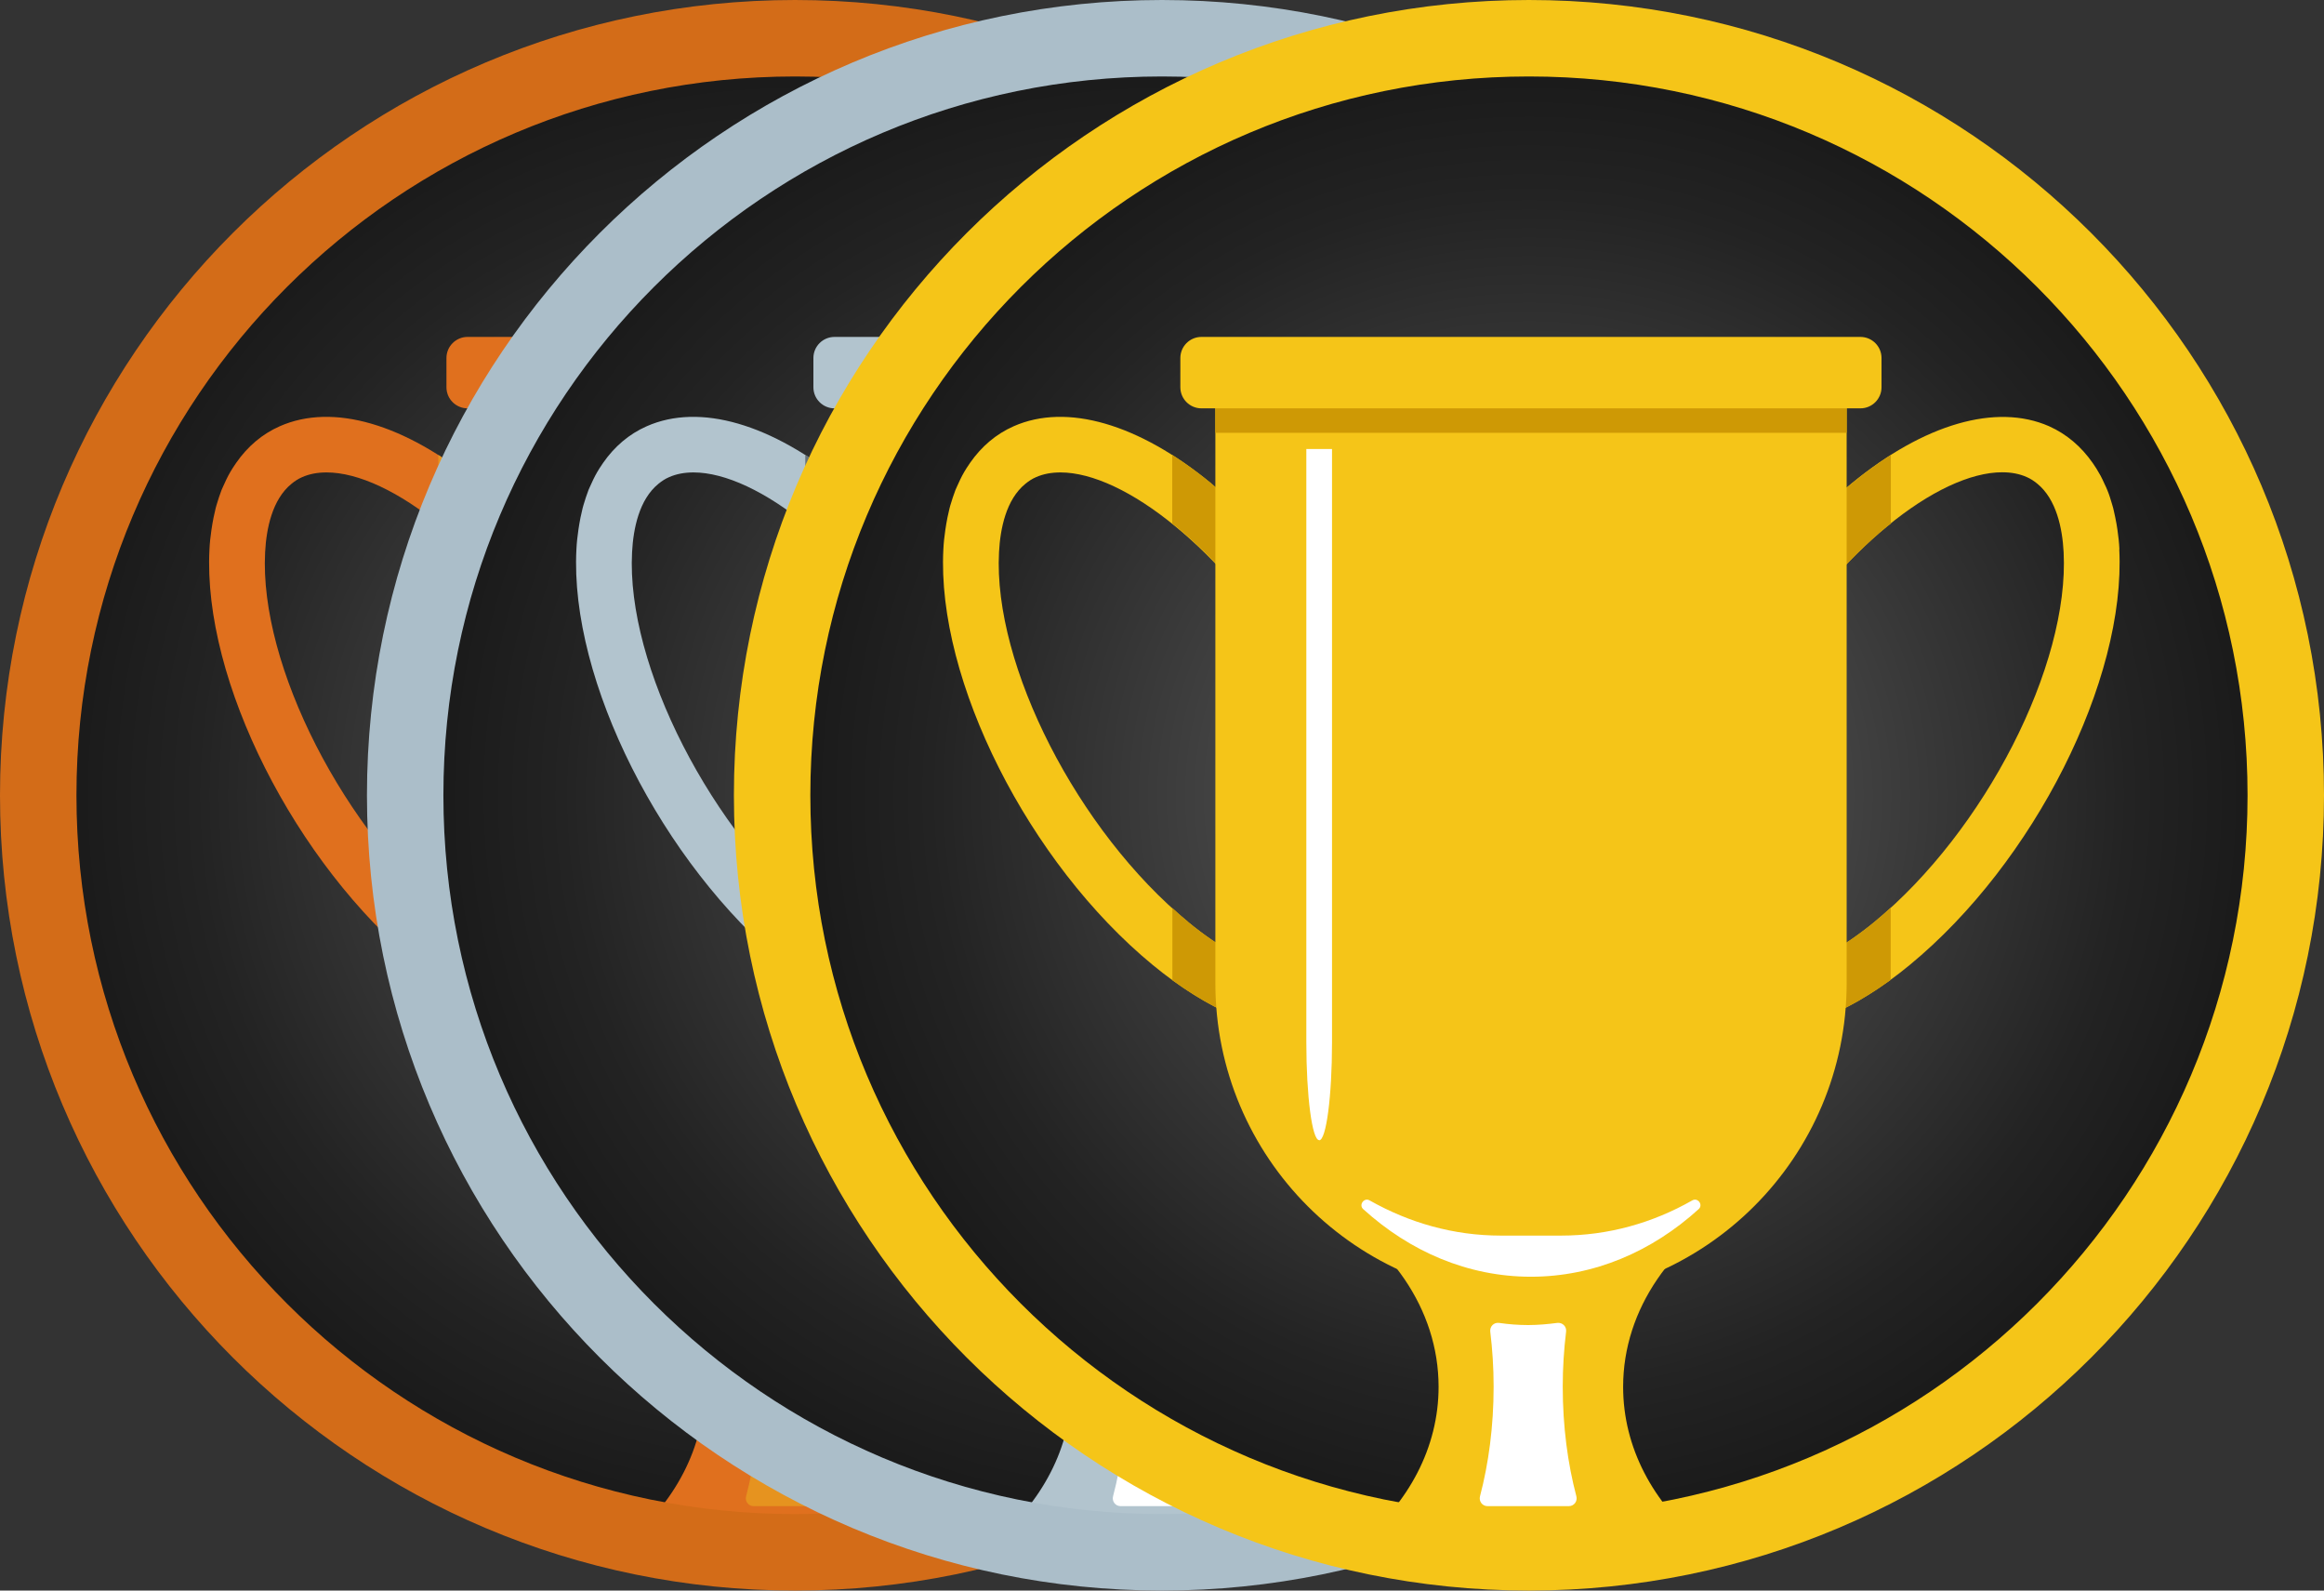 <?xml version="1.0" encoding="UTF-8" standalone="no"?>
<!DOCTYPE svg PUBLIC "-//W3C//DTD SVG 1.1//EN" "http://www.w3.org/Graphics/SVG/1.1/DTD/svg11.dtd">
<svg width="100%" height="100%" viewBox="0 0 152 104" version="1.1" xmlns="http://www.w3.org/2000/svg" xmlns:xlink="http://www.w3.org/1999/xlink" xml:space="preserve" xmlns:serif="http://www.serif.com/" style="fill-rule:evenodd;clip-rule:evenodd;stroke-miterlimit:10;">
    <rect x="0" y="0" width="152" height="104" fill="#333333" stroke="none"/>
    <g>
        <path d="M52,101.5C79.338,101.5 101.5,79.338 101.5,52C101.5,24.662 79.338,2.5 52,2.5C24.662,2.5 2.5,24.662 2.5,52C2.5,79.338 24.662,101.5 52,101.5Z" style="fill:url(#_Radial1);fill-rule:nonzero;"/>
        <path d="M90.62,35.92C90.6,35.48 90.55,35.05 90.49,34.64C90.47,34.51 90.45,34.38 90.43,34.26C90.38,33.97 90.32,33.7 90.26,33.43C90.23,33.3 90.2,33.16 90.16,33.04C90.06,32.7 89.96,32.36 89.83,32.05C89.77,31.9 89.71,31.77 89.64,31.63C89.56,31.45 89.48,31.28 89.39,31.11C89.3,30.95 89.21,30.79 89.11,30.63C89.03,30.51 88.95,30.39 88.87,30.27C88.13,29.21 87.18,28.39 86.02,27.87C82.56,26.35 77.85,27.71 73.1,31.61C72.6,32.02 72.11,32.45 71.63,32.9L71.63,38.15C72.82,36.78 74.09,35.51 75.42,34.42C78.21,32.12 80.89,30.88 82.95,30.88C83.54,30.88 84.08,30.98 84.55,31.19C84.81,31.3 85.03,31.45 85.24,31.62C86.5,32.64 86.89,34.55 86.97,36.1C87.36,43.5 81.81,54.34 74.6,60.28C73.59,61.11 72.59,61.79 71.63,62.34L71.63,66.4C73.34,65.67 75.13,64.56 76.91,63.09C85.04,56.4 91.05,44.46 90.61,35.91L90.62,35.92Z" style="fill:rgb(224,112,30);fill-rule:nonzero;"/>
        <g opacity="0.81">
            <path d="M73.11,31.61C72.61,32.02 72.12,32.45 71.64,32.9L71.64,38.15C72.83,36.78 74.1,35.51 75.43,34.42C75.51,34.36 75.59,34.3 75.67,34.24L75.67,29.75C74.83,30.29 73.97,30.9 73.12,31.61L73.11,31.61ZM71.64,62.33L71.64,66.4C72.95,65.84 74.3,65.06 75.66,64.07L75.66,59.35C75.31,59.67 74.96,59.98 74.61,60.27C73.6,61.1 72.6,61.78 71.64,62.33Z" style="fill:rgb(232,155,31);fill-rule:nonzero;"/>
        </g>
        <path d="M31.22,31.61C26.47,27.7 21.76,26.34 18.3,27.87C17.14,28.38 16.19,29.2 15.45,30.26C15.37,30.38 15.29,30.49 15.21,30.62C15.11,30.78 15.02,30.93 14.93,31.1C14.84,31.27 14.76,31.44 14.68,31.62C14.62,31.76 14.55,31.89 14.49,32.04C14.37,32.36 14.26,32.69 14.16,33.03C14.12,33.16 14.09,33.29 14.06,33.43C13.99,33.7 13.94,33.98 13.89,34.26C13.87,34.39 13.85,34.51 13.83,34.64C13.77,35.05 13.72,35.48 13.7,35.92C13.25,44.47 19.27,56.41 27.4,63.1C29.19,64.57 30.97,65.68 32.68,66.41L32.68,62.35C31.72,61.8 30.73,61.13 29.71,60.29C22.5,54.36 16.95,43.51 17.34,36.11C17.42,34.57 17.8,32.66 19.07,31.63C19.28,31.46 19.5,31.31 19.76,31.2C20.23,30.99 20.77,30.89 21.36,30.89C23.42,30.89 26.1,32.13 28.89,34.43C30.22,35.52 31.49,36.78 32.68,38.16L32.68,32.91C32.2,32.46 31.71,32.03 31.21,31.62L31.22,31.61Z" style="fill:rgb(224,112,30);fill-rule:nonzero;"/>
        <g opacity="0.81">
            <path d="M28.67,29.75L28.67,34.24C28.75,34.3 28.83,34.36 28.91,34.42C30.24,35.51 31.51,36.77 32.7,38.15L32.7,32.9C32.22,32.45 31.73,32.02 31.23,31.61C30.38,30.91 29.52,30.29 28.68,29.75L28.67,29.75ZM29.73,60.29C29.37,60 29.02,59.68 28.68,59.37L28.68,64.09C30.04,65.08 31.39,65.86 32.7,66.42L32.7,62.36C31.74,61.81 30.75,61.14 29.73,60.3L29.73,60.29Z" style="fill:rgb(232,155,31);fill-rule:nonzero;"/>
        </g>
        <path d="M66.29,78.49L37.97,78.49C42.86,81.09 46.09,85.57 46.09,90.68C46.09,94.66 44.12,98.26 40.94,100.89C40.04,101.63 64.2,101.62 63.29,100.87C60.12,98.25 58.16,94.65 58.16,90.68C58.16,85.58 61.4,81.09 66.28,78.49L66.29,78.49Z" style="fill:rgb(224,112,30);fill-rule:nonzero;"/>
        <path d="M52.13,84.92C40.73,84.92 31.49,75.68 31.49,64.28L31.49,23.31L72.78,23.31L72.78,64.27C72.78,75.67 63.54,84.91 52.14,84.91L52.13,84.92Z" style="fill:rgb(224,112,30);fill-rule:nonzero;"/>
        <g opacity="0.81">
            <rect x="31.49" y="23.63" width="41.29" height="4.67" style="fill:rgb(232,155,31);fill-rule:nonzero;"/>
        </g>
        <path d="M73.68,22.03L30.58,22.03C29.818,22.03 29.2,22.648 29.2,23.41L29.2,25.32C29.2,26.082 29.818,26.7 30.58,26.7L73.68,26.7C74.442,26.7 75.06,26.082 75.06,25.32L75.06,23.41C75.06,22.648 74.442,22.03 73.68,22.03Z" style="fill:rgb(224,112,30);fill-rule:nonzero;"/>
        <g opacity="0.81">
            <path d="M54.12,80.79L50.15,80.79C47.08,80.79 44.18,79.96 41.58,78.49C41.22,78.28 40.85,78.78 41.16,79.06C44.21,81.83 48.01,83.48 52.13,83.48C56.25,83.48 60.05,81.83 63.1,79.06C63.41,78.78 63.05,78.28 62.68,78.49C60.08,79.97 57.17,80.79 54.11,80.79L54.12,80.79Z" style="fill:rgb(232,155,31);fill-rule:nonzero;"/>
        </g>
        <path d="M38.28,74.55C37.82,74.55 37.44,71.68 37.44,68.15L37.44,29.36L39.12,29.36L39.12,68.16C39.12,71.69 38.74,74.56 38.28,74.56L38.28,74.55Z" style="fill:white;fill-rule:nonzero;"/>
        <g opacity="0.81">
            <path d="M54.61,98.48C54.95,98.48 55.19,98.16 55.1,97.83C54.54,95.71 54.21,93.28 54.21,90.66C54.21,89.42 54.29,88.22 54.43,87.07C54.47,86.73 54.19,86.46 53.85,86.5C53.23,86.58 52.59,86.64 51.95,86.64C51.31,86.64 50.67,86.59 50.05,86.5C49.71,86.45 49.43,86.73 49.47,87.07C49.61,88.22 49.69,89.42 49.69,90.66C49.69,93.27 49.36,95.71 48.8,97.83C48.71,98.16 48.95,98.48 49.29,98.48L54.61,98.48Z" style="fill:rgb(232,155,31);fill-rule:nonzero;"/>
        </g>
        <path d="M52,101.5C79.338,101.5 101.5,79.338 101.5,52C101.5,24.662 79.338,2.5 52,2.5C24.662,2.5 2.5,24.662 2.5,52C2.5,79.338 24.662,101.5 52,101.5Z" style="fill:none;fill-rule:nonzero;stroke:rgb(211,108,24);stroke-width:5px;"/>
    </g>
    <g>
        <path d="M76,101.5C103.338,101.5 125.5,79.338 125.5,52C125.5,24.662 103.338,2.5 76,2.5C48.662,2.5 26.5,24.662 26.5,52C26.5,79.338 48.662,101.5 76,101.5Z" style="fill:url(#_Radial2);fill-rule:nonzero;"/>
        <path d="M114.62,35.92C114.6,35.48 114.55,35.05 114.49,34.64C114.47,34.51 114.45,34.38 114.43,34.26C114.38,33.97 114.32,33.7 114.26,33.43C114.23,33.3 114.2,33.16 114.16,33.04C114.06,32.7 113.96,32.36 113.83,32.05C113.77,31.9 113.71,31.77 113.64,31.63C113.56,31.45 113.48,31.28 113.39,31.11C113.3,30.95 113.21,30.79 113.11,30.63C113.03,30.51 112.95,30.39 112.87,30.27C112.13,29.21 111.18,28.39 110.02,27.87C106.56,26.35 101.85,27.71 97.1,31.61C96.6,32.02 96.11,32.45 95.63,32.9L95.63,38.15C96.82,36.78 98.09,35.51 99.42,34.42C102.21,32.12 104.89,30.88 106.95,30.88C107.54,30.88 108.08,30.98 108.55,31.19C108.81,31.3 109.03,31.45 109.24,31.62C110.5,32.64 110.89,34.55 110.97,36.1C111.36,43.5 105.81,54.34 98.6,60.28C97.59,61.11 96.59,61.79 95.63,62.34L95.63,66.4C97.34,65.67 99.13,64.56 100.91,63.09C109.04,56.4 115.05,44.46 114.61,35.91L114.62,35.92Z" style="fill:rgb(178,196,206);fill-rule:nonzero;"/>
        <path d="M97.11,31.61C96.61,32.02 96.12,32.45 95.64,32.9L95.64,38.15C96.83,36.78 98.1,35.51 99.43,34.42C99.51,34.36 99.59,34.3 99.67,34.24L99.67,29.75C98.83,30.29 97.97,30.9 97.12,31.61L97.11,31.61ZM95.64,62.33L95.64,66.4C96.95,65.84 98.3,65.06 99.66,64.07L99.66,59.35C99.31,59.67 98.96,59.98 98.61,60.27C97.6,61.1 96.6,61.78 95.64,62.33Z" style="fill:rgb(104,114,119);fill-rule:nonzero;"/>
        <path d="M55.22,31.61C50.47,27.7 45.76,26.34 42.3,27.87C41.14,28.38 40.19,29.2 39.45,30.26C39.37,30.38 39.29,30.49 39.21,30.62C39.11,30.78 39.02,30.93 38.93,31.1C38.84,31.27 38.76,31.44 38.68,31.62C38.62,31.76 38.55,31.89 38.49,32.04C38.37,32.36 38.26,32.69 38.16,33.03C38.12,33.16 38.09,33.29 38.06,33.43C37.99,33.7 37.94,33.98 37.89,34.26C37.87,34.39 37.85,34.51 37.83,34.64C37.77,35.05 37.72,35.48 37.7,35.92C37.25,44.47 43.27,56.41 51.4,63.1C53.19,64.57 54.97,65.68 56.68,66.41L56.68,62.35C55.72,61.8 54.73,61.13 53.71,60.29C46.5,54.36 40.95,43.51 41.34,36.11C41.42,34.57 41.8,32.66 43.07,31.63C43.28,31.46 43.5,31.31 43.76,31.2C44.23,30.99 44.77,30.89 45.36,30.89C47.42,30.89 50.1,32.13 52.89,34.43C54.22,35.52 55.49,36.78 56.68,38.16L56.68,32.91C56.2,32.46 55.71,32.03 55.21,31.62L55.22,31.61Z" style="fill:rgb(178,196,206);fill-rule:nonzero;"/>
        <path d="M52.67,29.75L52.67,34.24C52.75,34.3 52.83,34.36 52.91,34.42C54.24,35.51 55.51,36.77 56.7,38.15L56.7,32.9C56.22,32.45 55.73,32.02 55.23,31.61C54.38,30.91 53.52,30.29 52.68,29.75L52.67,29.75ZM53.73,60.29C53.37,60 53.02,59.68 52.68,59.37L52.68,64.09C54.04,65.08 55.39,65.86 56.7,66.42L56.7,62.36C55.74,61.81 54.75,61.14 53.73,60.3L53.73,60.29Z" style="fill:rgb(104,114,119);fill-rule:nonzero;"/>
        <path d="M90.29,78.49L61.97,78.49C66.86,81.09 70.09,85.57 70.09,90.68C70.09,94.66 68.12,98.26 64.94,100.89C64.04,101.63 88.2,101.62 87.29,100.87C84.12,98.25 82.16,94.65 82.16,90.68C82.16,85.58 85.4,81.09 90.28,78.49L90.29,78.49Z" style="fill:rgb(178,196,206);fill-rule:nonzero;"/>
        <path d="M76.13,84.92C64.73,84.92 55.49,75.68 55.49,64.28L55.49,23.31L96.78,23.31L96.78,64.27C96.78,75.67 87.54,84.91 76.14,84.91L76.13,84.92Z" style="fill:rgb(178,196,206);fill-rule:nonzero;"/>
        <rect x="55.49" y="23.63" width="41.29" height="4.67" style="fill:rgb(104,114,119);fill-rule:nonzero;"/>
        <path d="M97.68,22.03L54.58,22.03C53.818,22.03 53.2,22.648 53.2,23.41L53.2,25.32C53.2,26.082 53.818,26.7 54.58,26.7L97.68,26.7C98.442,26.7 99.06,26.082 99.06,25.32L99.06,23.41C99.06,22.648 98.442,22.03 97.68,22.03Z" style="fill:rgb(178,196,206);fill-rule:nonzero;"/>
        <path d="M78.12,80.79L74.15,80.79C71.08,80.79 68.18,79.96 65.58,78.49C65.22,78.28 64.85,78.78 65.16,79.06C68.21,81.83 72.01,83.48 76.13,83.48C80.25,83.48 84.05,81.83 87.1,79.06C87.41,78.78 87.05,78.28 86.68,78.49C84.08,79.97 81.17,80.79 78.11,80.79L78.12,80.79Z" style="fill:white;fill-rule:nonzero;"/>
        <path d="M62.28,74.55C61.82,74.55 61.44,71.68 61.44,68.15L61.44,29.36L63.12,29.36L63.12,68.16C63.12,71.69 62.74,74.56 62.28,74.56L62.28,74.55Z" style="fill:white;fill-rule:nonzero;"/>
        <path d="M78.61,98.48C78.95,98.48 79.19,98.16 79.1,97.83C78.54,95.71 78.21,93.28 78.21,90.66C78.21,89.42 78.29,88.22 78.43,87.07C78.47,86.73 78.19,86.46 77.85,86.5C77.23,86.58 76.59,86.64 75.95,86.64C75.31,86.64 74.67,86.59 74.05,86.5C73.71,86.45 73.43,86.73 73.47,87.07C73.61,88.22 73.69,89.42 73.69,90.66C73.69,93.27 73.36,95.71 72.8,97.83C72.71,98.16 72.95,98.48 73.29,98.48L78.61,98.48Z" style="fill:white;fill-rule:nonzero;"/>
        <path d="M76,101.5C103.338,101.5 125.5,79.338 125.5,52C125.5,24.662 103.338,2.5 76,2.5C48.662,2.5 26.5,24.662 26.5,52C26.5,79.338 48.662,101.5 76,101.5Z" style="fill:none;fill-rule:nonzero;stroke:rgb(171,190,201);stroke-width:5px;"/>
    </g>
    <g>
        <path d="M100,101.5C127.338,101.5 149.5,79.338 149.5,52C149.5,24.662 127.338,2.5 100,2.5C72.662,2.5 50.5,24.662 50.5,52C50.5,79.338 72.662,101.5 100,101.5Z" style="fill:url(#_Radial3);fill-rule:nonzero;"/>
        <path d="M138.62,35.92C138.6,35.48 138.55,35.05 138.49,34.64C138.47,34.51 138.45,34.38 138.43,34.26C138.38,33.97 138.32,33.7 138.26,33.43C138.23,33.3 138.2,33.16 138.16,33.04C138.06,32.7 137.96,32.36 137.83,32.05C137.77,31.9 137.71,31.77 137.64,31.63C137.56,31.45 137.48,31.28 137.39,31.11C137.3,30.95 137.21,30.79 137.11,30.63C137.03,30.51 136.95,30.39 136.87,30.27C136.13,29.21 135.18,28.39 134.02,27.87C130.56,26.35 125.85,27.71 121.1,31.61C120.6,32.02 120.11,32.45 119.63,32.9L119.63,38.15C120.82,36.78 122.09,35.51 123.42,34.42C126.21,32.12 128.89,30.88 130.95,30.88C131.54,30.88 132.08,30.98 132.55,31.19C132.81,31.3 133.03,31.45 133.24,31.62C134.5,32.64 134.89,34.55 134.97,36.1C135.36,43.5 129.81,54.34 122.6,60.28C121.59,61.11 120.59,61.79 119.63,62.34L119.63,66.4C121.34,65.67 123.13,64.56 124.91,63.09C133.04,56.4 139.05,44.46 138.61,35.91L138.62,35.92Z" style="fill:rgb(245,197,24);fill-rule:nonzero;"/>
        <path d="M121.11,31.61C120.61,32.02 120.12,32.45 119.64,32.9L119.64,38.15C120.83,36.78 122.1,35.51 123.43,34.42C123.51,34.36 123.59,34.3 123.67,34.24L123.67,29.75C122.83,30.29 121.97,30.9 121.12,31.61L121.11,31.61ZM119.64,62.33L119.64,66.4C120.95,65.84 122.3,65.06 123.66,64.07L123.66,59.35C123.31,59.67 122.96,59.98 122.61,60.27C121.6,61.1 120.6,61.78 119.64,62.33Z" style="fill:rgb(206,153,5);fill-rule:nonzero;"/>
        <path d="M79.22,31.61C74.47,27.7 69.76,26.34 66.3,27.87C65.14,28.38 64.19,29.2 63.45,30.26C63.37,30.38 63.29,30.49 63.21,30.62C63.11,30.78 63.02,30.93 62.93,31.1C62.84,31.27 62.76,31.44 62.68,31.62C62.62,31.76 62.55,31.89 62.49,32.04C62.37,32.36 62.26,32.69 62.16,33.03C62.12,33.16 62.09,33.29 62.06,33.43C61.99,33.7 61.94,33.98 61.89,34.26C61.87,34.39 61.85,34.51 61.83,34.64C61.77,35.05 61.72,35.48 61.7,35.92C61.25,44.47 67.27,56.41 75.4,63.1C77.19,64.57 78.97,65.68 80.68,66.41L80.68,62.35C79.72,61.8 78.73,61.13 77.71,60.29C70.5,54.36 64.95,43.51 65.34,36.11C65.42,34.57 65.8,32.66 67.07,31.63C67.28,31.46 67.5,31.31 67.76,31.2C68.23,30.99 68.77,30.89 69.36,30.89C71.42,30.89 74.1,32.13 76.89,34.43C78.22,35.52 79.49,36.78 80.68,38.16L80.68,32.91C80.2,32.46 79.71,32.03 79.21,31.62L79.22,31.61Z" style="fill:rgb(245,197,24);fill-rule:nonzero;"/>
        <path d="M76.67,29.75L76.67,34.24C76.75,34.3 76.83,34.36 76.91,34.42C78.24,35.51 79.51,36.77 80.7,38.15L80.7,32.9C80.22,32.45 79.73,32.02 79.23,31.61C78.38,30.91 77.52,30.29 76.68,29.75L76.67,29.75ZM77.73,60.29C77.37,60 77.02,59.68 76.68,59.37L76.68,64.09C78.04,65.08 79.39,65.86 80.7,66.42L80.7,62.36C79.74,61.81 78.75,61.14 77.73,60.3L77.73,60.29Z" style="fill:rgb(206,153,5);fill-rule:nonzero;"/>
        <path d="M114.29,78.49L85.97,78.49C90.86,81.09 94.09,85.57 94.09,90.68C94.09,94.66 92.12,98.26 88.94,100.89C88.04,101.63 112.2,101.62 111.29,100.87C108.12,98.25 106.16,94.65 106.16,90.68C106.16,85.58 109.4,81.09 114.28,78.49L114.29,78.49Z" style="fill:rgb(245,197,24);fill-rule:nonzero;"/>
        <path d="M100.13,84.92C88.73,84.92 79.49,75.68 79.49,64.28L79.49,23.31L120.78,23.31L120.78,64.27C120.78,75.67 111.54,84.91 100.14,84.91L100.13,84.92Z" style="fill:rgb(245,197,24);fill-rule:nonzero;"/>
        <rect x="79.49" y="23.63" width="41.29" height="4.67" style="fill:rgb(206,153,5);fill-rule:nonzero;"/>
        <path d="M121.68,22.03L78.58,22.03C77.818,22.03 77.2,22.648 77.2,23.41L77.2,25.32C77.2,26.082 77.818,26.7 78.58,26.7L121.68,26.7C122.442,26.7 123.06,26.082 123.06,25.32L123.06,23.41C123.06,22.648 122.442,22.03 121.68,22.03Z" style="fill:rgb(245,197,24);fill-rule:nonzero;"/>
        <path d="M102.12,80.79L98.15,80.79C95.08,80.79 92.18,79.96 89.58,78.49C89.22,78.28 88.85,78.78 89.16,79.06C92.21,81.83 96.01,83.48 100.13,83.48C104.25,83.48 108.05,81.83 111.1,79.06C111.41,78.78 111.05,78.28 110.68,78.49C108.08,79.97 105.17,80.79 102.11,80.79L102.12,80.79Z" style="fill:white;fill-rule:nonzero;"/>
        <path d="M86.28,74.55C85.82,74.55 85.44,71.68 85.44,68.15L85.44,29.36L87.12,29.36L87.12,68.16C87.12,71.69 86.74,74.56 86.28,74.56L86.28,74.55Z" style="fill:white;fill-rule:nonzero;"/>
        <path d="M102.61,98.48C102.95,98.48 103.19,98.16 103.1,97.83C102.54,95.71 102.21,93.28 102.21,90.66C102.21,89.42 102.29,88.22 102.43,87.07C102.47,86.73 102.19,86.46 101.85,86.5C101.23,86.58 100.59,86.64 99.95,86.64C99.31,86.64 98.67,86.59 98.05,86.5C97.71,86.45 97.43,86.73 97.47,87.07C97.61,88.22 97.69,89.42 97.69,90.66C97.69,93.27 97.36,95.71 96.8,97.83C96.71,98.16 96.95,98.48 97.29,98.48L102.61,98.48Z" style="fill:white;fill-rule:nonzero;"/>
        <path d="M100,101.5C127.338,101.5 149.5,79.338 149.5,52C149.5,24.662 127.338,2.5 100,2.5C72.662,2.5 50.5,24.662 50.5,52C50.5,79.338 72.662,101.5 100,101.5Z" style="fill:none;fill-rule:nonzero;stroke:rgb(245,197,24);stroke-width:5px;"/>
    </g>
    <defs>
        <radialGradient id="_Radial1" cx="0" cy="0" r="1" gradientUnits="userSpaceOnUse" gradientTransform="matrix(64.46,0,0,64.46,52,52)"><stop offset="0" style="stop-color:rgb(102,102,102);stop-opacity:1"/><stop offset="0.26" style="stop-color:rgb(72,72,72);stop-opacity:1"/><stop offset="0.61" style="stop-color:rgb(35,35,35);stop-opacity:1"/><stop offset="0.8" style="stop-color:rgb(22,22,22);stop-opacity:1"/><stop offset="1" style="stop-color:rgb(22,22,22);stop-opacity:1"/></radialGradient>
        <radialGradient id="_Radial2" cx="0" cy="0" r="1" gradientUnits="userSpaceOnUse" gradientTransform="matrix(64.46,0,0,64.46,76,52)"><stop offset="0" style="stop-color:rgb(102,102,102);stop-opacity:1"/><stop offset="0.26" style="stop-color:rgb(72,72,72);stop-opacity:1"/><stop offset="0.61" style="stop-color:rgb(35,35,35);stop-opacity:1"/><stop offset="0.8" style="stop-color:rgb(22,22,22);stop-opacity:1"/><stop offset="1" style="stop-color:rgb(22,22,22);stop-opacity:1"/></radialGradient>
        <radialGradient id="_Radial3" cx="0" cy="0" r="1" gradientUnits="userSpaceOnUse" gradientTransform="matrix(64.46,0,0,64.46,100,52)"><stop offset="0" style="stop-color:rgb(102,102,102);stop-opacity:1"/><stop offset="0.26" style="stop-color:rgb(72,72,72);stop-opacity:1"/><stop offset="0.61" style="stop-color:rgb(35,35,35);stop-opacity:1"/><stop offset="0.8" style="stop-color:rgb(22,22,22);stop-opacity:1"/><stop offset="1" style="stop-color:rgb(22,22,22);stop-opacity:1"/></radialGradient>
    </defs>
</svg>
